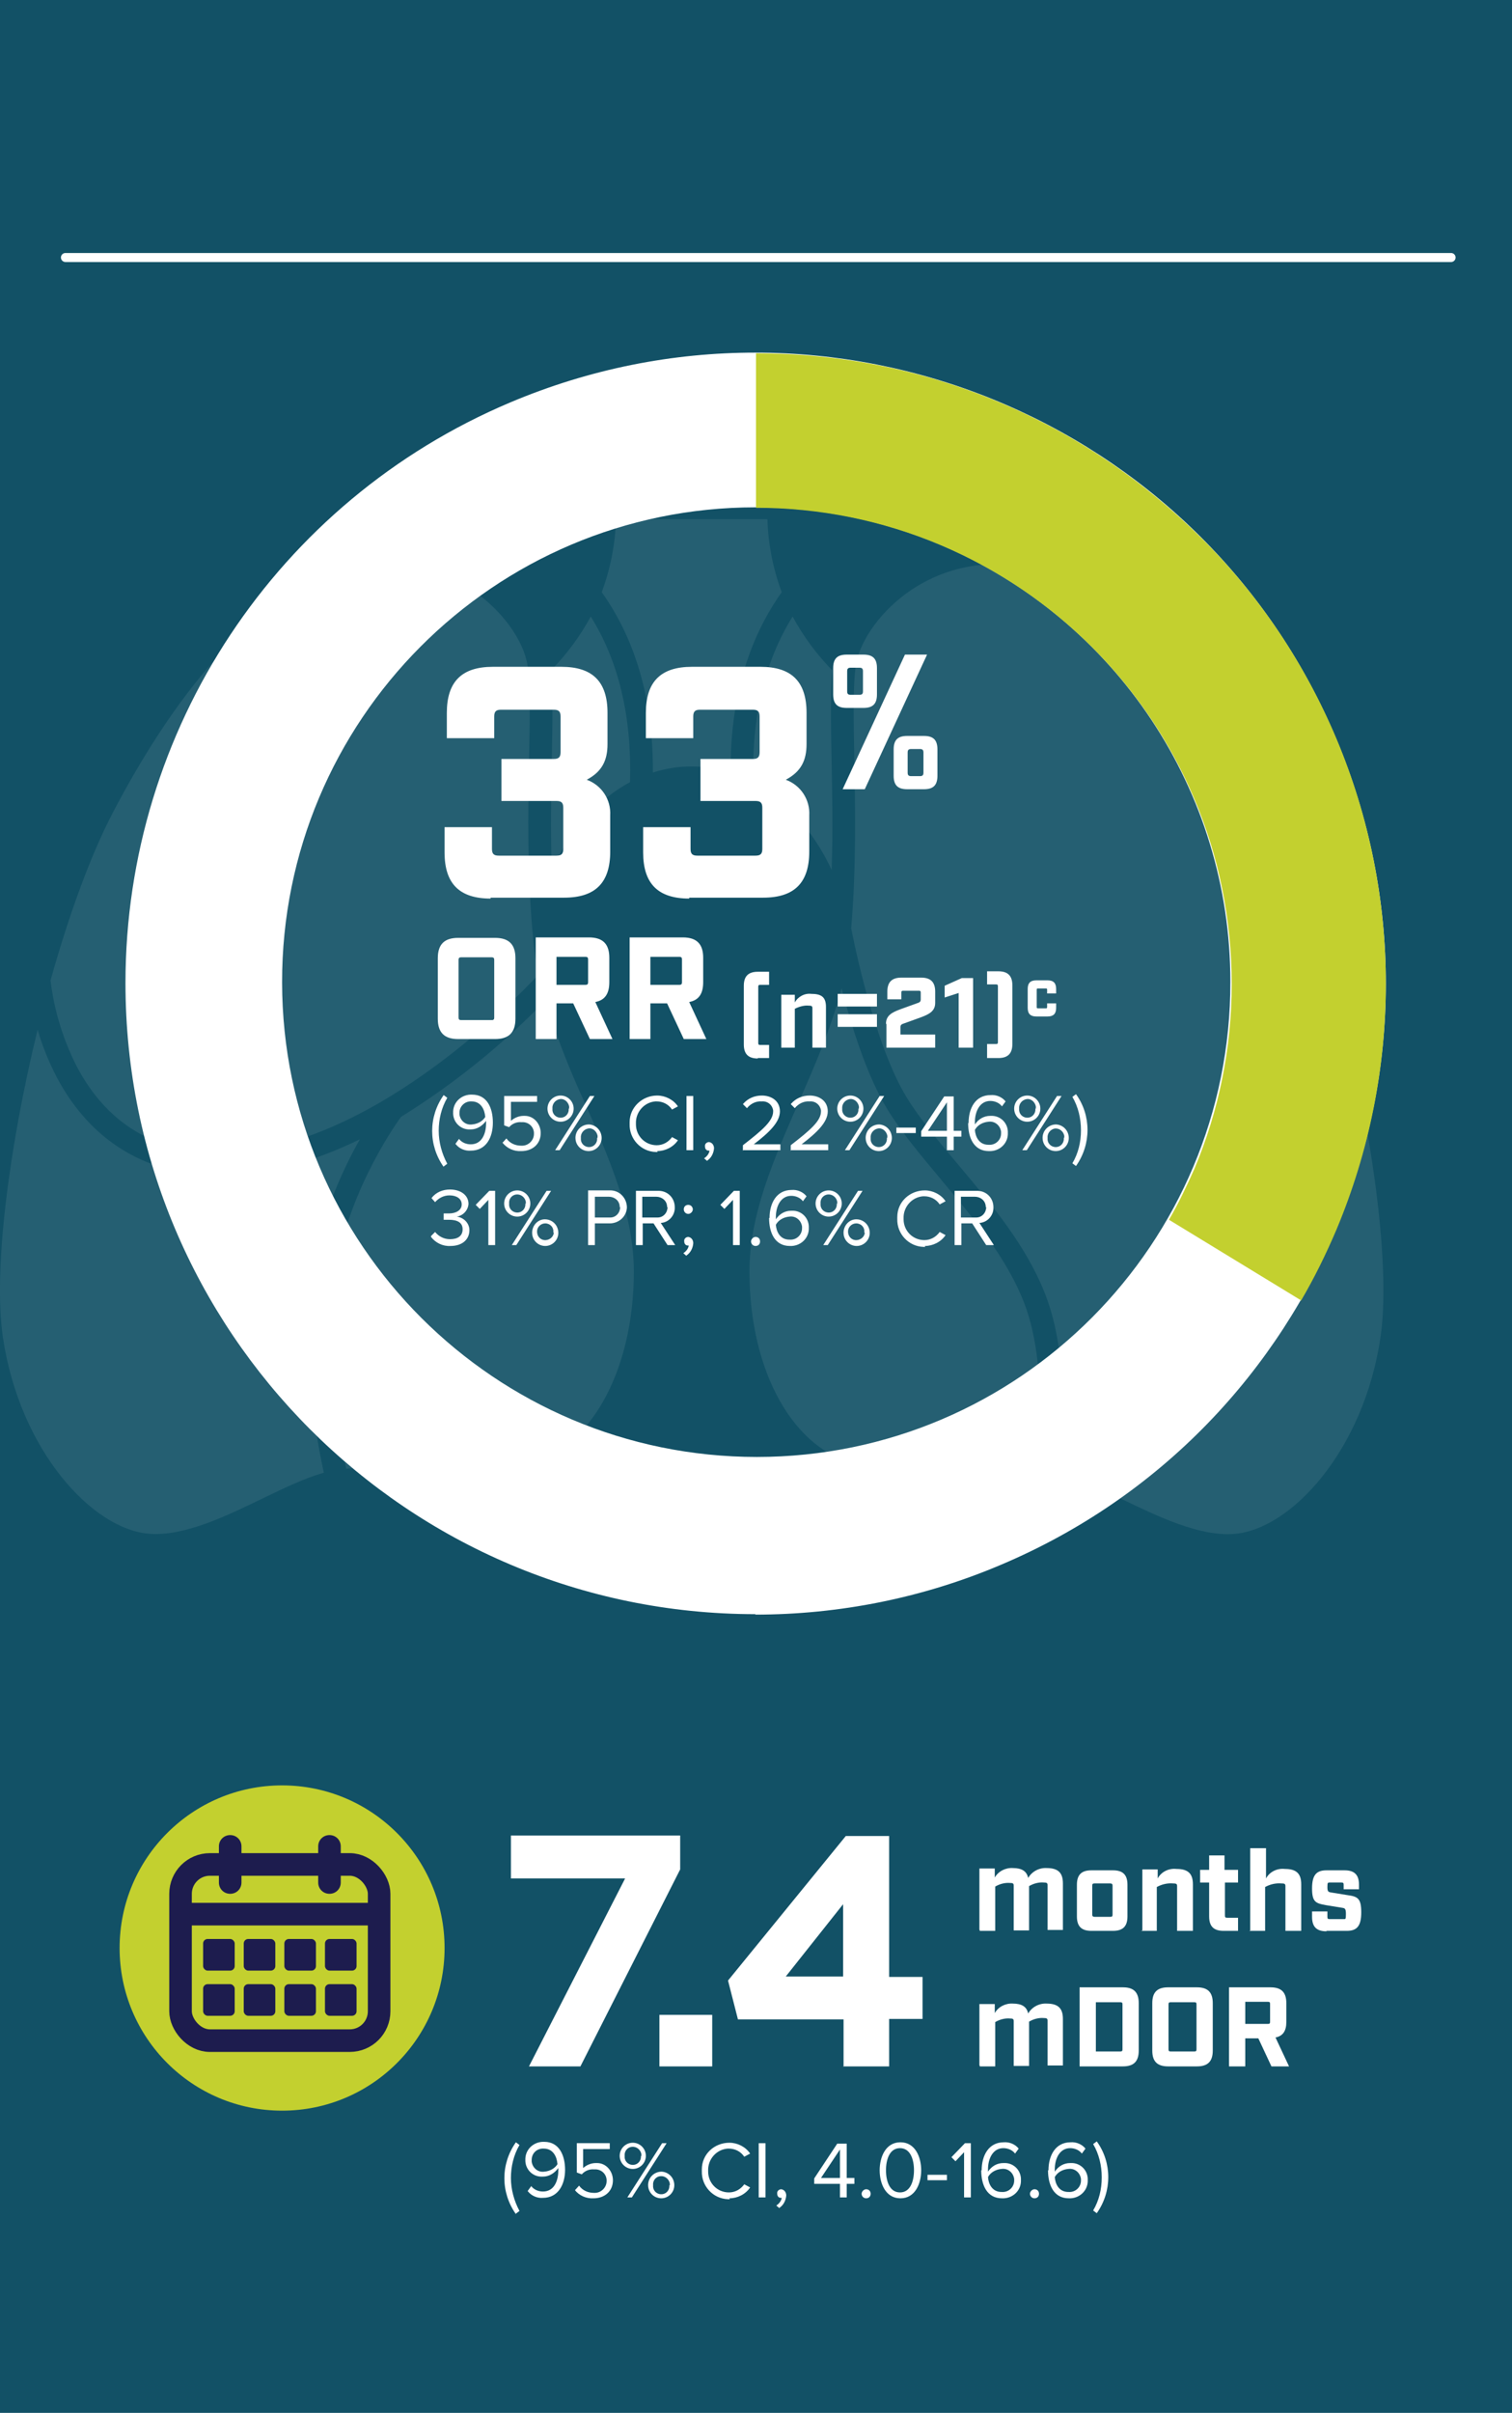 <svg xmlns="http://www.w3.org/2000/svg" xmlns:xlink="http://www.w3.org/1999/xlink" id="Layer_2" data-name="Layer 2" viewBox="0 0 335 534.1"><defs><style>      .cls-1 {        fill: #fff;      }      .cls-2, .cls-3, .cls-4 {        fill: none;      }      .cls-5 {        clip-path: url(#clippath-1);      }      .cls-3 {        stroke: #fff;        stroke-linecap: round;        stroke-width: 2px;      }      .cls-6 {        opacity: 0;      }      .cls-7 {        fill: #125166;      }      .cls-8 {        fill: #1d1c4e;      }      .cls-4 {        stroke: #1d1c4e;        stroke-width: 5px;      }      .cls-9 {        clip-path: url(#clippath);      }      .cls-10 {        opacity: .08;      }      .cls-11 {        fill: #c3d02f;      }    </style><clipPath id="clippath"><rect class="cls-2" y="66.7" width="296.5" height="272.9"></rect></clipPath><clipPath id="clippath-1"><rect class="cls-2" y="66.68" width="306.5" height="272.9"></rect></clipPath></defs><g id="Layer_1-2" data-name="Layer 1-2"><g id="Dark_Teal_33_mobile" data-name="Dark Teal 33 mobile"><rect id="Rectangle_149669" data-name="Rectangle 149669" class="cls-7" width="335" height="534.1"></rect><line id="Line_1504" data-name="Line 1504" class="cls-3" x1="14.5" y1="57" x2="321.5" y2="57"></line><g id="Group_79164" data-name="Group 79164"><g id="Group_79132" data-name="Group 79132"><g id="Group_78861" data-name="Group 78861"><circle id="Ellipse_22" data-name="Ellipse 22" class="cls-11" cx="62.5" cy="431.2" r="36"></circle></g><g id="Group_13279" data-name="Group 13279"><g id="Rectangle_149118" data-name="Rectangle 149118"><rect class="cls-2" x="37.5" y="410.2" width="49" height="44" rx="9" ry="9"></rect><rect class="cls-4" x="40" y="412.7" width="44" height="39" rx="6.5" ry="6.5"></rect></g><g id="Group_13277" data-name="Group 13277"><path id="Rectangle_149119" data-name="Rectangle 149119" class="cls-8" d="M51,406.2h0c1.4,0,2.5,1.1,2.5,2.5v8c0,1.4-1.1,2.5-2.5,2.5h0c-1.4,0-2.5-1.1-2.5-2.5v-8c0-1.4,1.1-2.5,2.5-2.5Z"></path><path id="Rectangle_149120" data-name="Rectangle 149120" class="cls-8" d="M73,406.2h0c1.4,0,2.5,1.1,2.5,2.5v8c0,1.4-1.1,2.5-2.5,2.5h0c-1.4,0-2.5-1.1-2.5-2.5v-8c0-1.4,1.1-2.5,2.5-2.5Z"></path></g><line id="Line_1157" data-name="Line 1157" class="cls-4" x1="39.4" y1="423.7" x2="84.6" y2="423.7"></line></g><g id="Group_79028" data-name="Group 79028"><rect id="Rectangle_149652" data-name="Rectangle 149652" class="cls-8" x="45" y="429.2" width="7" height="7" rx="1" ry="1"></rect><rect id="Rectangle_149659" data-name="Rectangle 149659" class="cls-8" x="45" y="439.2" width="7" height="7" rx="1" ry="1"></rect><rect id="Rectangle_149653" data-name="Rectangle 149653" class="cls-8" x="54" y="429.2" width="7" height="7" rx="1" ry="1"></rect><rect id="Rectangle_149658" data-name="Rectangle 149658" class="cls-8" x="54" y="439.2" width="7" height="7" rx="1" ry="1"></rect><rect id="Rectangle_149654" data-name="Rectangle 149654" class="cls-8" x="63" y="429.2" width="7" height="7" rx="1" ry="1"></rect><rect id="Rectangle_149657" data-name="Rectangle 149657" class="cls-8" x="63" y="439.2" width="7" height="7" rx="1" ry="1"></rect><rect id="Rectangle_149655" data-name="Rectangle 149655" class="cls-8" x="72" y="429.2" width="7" height="7" rx="1" ry="1"></rect><rect id="Rectangle_149656" data-name="Rectangle 149656" class="cls-8" x="72" y="439.2" width="7" height="7" rx="1" ry="1"></rect></g></g></g><g id="Group_79213" data-name="Group 79213"><path id="Path_34414" data-name="Path 34414" class="cls-1" d="M117.1,457.4h11.5l22.1-43.6v-7.5h-37.5v9.5h25.3l-21.3,41.6h-.1ZM146.1,457.4h11.7v-11.4h-11.7v11.4h0ZM186.8,457.4h10.2v-10.5h7.4v-9.3h-7.4v-31.2h-9.6l-26.1,32,2.2,8.6h23.4v10.5l-.1-.1ZM174.1,437.5l12.7-16v16h-12.7Z"></path><path id="Path_34415" data-name="Path 34415" class="cls-1" d="M217.1,427.4h3.4v-9.8c1-.6,2.2-.9,3.3-.8.6,0,.8.1.8.6v9.9h3.4v-9.8c1-.6,2.2-.9,3.3-.8.6,0,.8.1.8.6v9.9h3.4v-10.3c0-2.3-1-3.4-3.6-3.4-1.7-.1-3.3.8-4.1,2.2-.3-1.5-1.4-2.2-3.4-2.2-1.6-.1-3.2.7-4,2.1v-2h-3.4v13.5h0l.1.3ZM241.8,427.4h4.8c2.2,0,3.2-1,3.2-3.2v-7c0-2.2-1-3.2-3.2-3.2h-4.8c-2.2,0-3.2,1-3.2,3.2v7c0,2.2,1,3.2,3.2,3.2h0ZM242,423.8v-6.4c0-.4.1-.5.6-.5h3.3c.4,0,.6.1.6.5v6.4c0,.4-.1.5-.6.5h-3.3c-.4,0-.6-.1-.6-.5ZM252.8,427.4h3.5v-9.7c1.1-.6,2.3-.9,3.6-.8.7,0,.9.1.9.6v9.9h3.5v-10.3c0-2.3-1-3.4-3.6-3.4-1.7-.2-3.4.6-4.2,2.1v-2h-3.4v13.5h0l-.3.1ZM271.2,427.4h3.1v-2.9h-2.4c-.4,0-.5-.1-.5-.5v-7.3h2.9v-2.8h-3v-3.2h-3.4v3.2h-2v2.8h2v7.5c0,2.2,1,3.2,3.2,3.2h.1ZM276.8,427.4h3.5v-9.7c1.1-.6,2.3-.9,3.6-.8.7,0,.9.1.9.6v9.9h3.5v-10.3c0-2.3-1-3.4-3.6-3.4-1.7-.2-3.4.6-4.2,2.1v-6.7h-3.5v18.2h0l-.2.1ZM293.9,427.4h4.5c2.2,0,3.2-1,3.2-4.1s-.8-3.5-3-3.8l-3.7-.6c-.6-.1-.8-.2-.8-1.2s.1-1,.5-1h2.6c.4,0,.5.1.5.5v1h3.4v-1c0-2.2-1-3.2-3.2-3.2h-4c-2.2,0-3.2,1-3.2,4s.8,3.3,3,3.7l3.7.6c.6.1.8.2.8,1.4s-.1,1.1-.5,1.1h-3.1c-.4,0-.5-.1-.5-.5v-1.2h-3.4v1.2c0,2.2,1,3.2,3.2,3.2h0v-.1ZM217.1,457.4h3.4v-9.8c1-.6,2.2-.9,3.3-.8.6,0,.8.1.8.6v9.9h3.4v-9.8c1-.6,2.2-.9,3.3-.8.6,0,.8.1.8.6v9.9h3.4v-10.3c0-2.3-1-3.4-3.6-3.4-1.7-.1-3.3.8-4.1,2.2-.3-1.5-1.4-2.2-3.4-2.2-1.6-.1-3.2.7-4,2.1v-2h-3.4v13.5h0l.1.3ZM239.2,457.4h9.6c2.4,0,3.5-1.1,3.5-3.5v-10.5c0-2.4-1.1-3.5-3.5-3.5h-9.6v17.5h0ZM242.8,454.1v-10.9h5.4c.4,0,.5.1.5.5v9.9c0,.4-.1.5-.5.5h-5.4ZM258.8,457.4h6.4c2.4,0,3.5-1.1,3.5-3.5v-10.5c0-2.4-1.1-3.5-3.5-3.5h-6.4c-2.4,0-3.5,1.1-3.5,3.5v10.5c0,2.4,1.1,3.5,3.5,3.5ZM258.9,453.6v-9.9c0-.4.1-.5.5-.5h5.2c.4,0,.5.1.5.5v9.9c0,.4-.1.5-.5.5h-5.2c-.4,0-.5-.1-.5-.5ZM272.3,457.4h3.6v-6.2h2.9l2.9,6.2h3.9l-3-6.4c1.6-.3,2.4-1.4,2.4-3.4v-4.2c0-2.4-1.1-3.5-3.5-3.5h-9.2v17.5h0ZM275.9,448v-4.9h5c.4,0,.5.1.5.5v3.9c0,.4-.1.5-.5.5h-5Z"></path><path id="Path_34416" data-name="Path 34416" class="cls-1" d="M114.3,490l.8-.6c-1.2-2.2-1.9-4.8-1.9-7.3s.6-5.1,1.9-7.3l-.8-.6c-3.4,4.8-3.4,11.1,0,15.9h0v-.1ZM117,485.1c.8,1,2.1,1.5,3.3,1.4,3.4,0,4.9-3,4.9-6.2s-1.3-6.2-4.6-6.2c-2.2-.1-4.1,1.5-4.2,3.7v.2c-.1,2,1.4,3.7,3.4,3.8h.5c1.4,0,2.6-.8,3.4-1.9v.5c0,2.3-.9,4.7-3.4,4.7-1,0-2-.4-2.6-1.2l-.8,1.1h0l.1.1ZM123.6,478.9c-.6,1.1-1.8,1.7-3,1.8-1.4.2-2.6-.8-2.8-2.2v-.4c0-1.5,1.2-2.6,2.7-2.5h0c2.1,0,2.9,1.9,3,3.4l.1-.1ZM127.3,484.7c1,1.3,2.6,2,4.2,1.9,2.4,0,4.3-1.5,4.3-4,0-2-1.5-3.8-3.5-3.8h-.3c-1,0-2,.4-2.8,1.1v-4.2h5.9v-1.3h-7.3v6.5l1.1.4c.7-.8,1.7-1.2,2.8-1.1,1.4-.1,2.6.9,2.7,2.3v.3c0,1.4-1.2,2.6-2.6,2.6h-.2c-1.3,0-2.5-.5-3.3-1.6l-.9,1h0l-.1-.1ZM137.3,477.2c0,1.6,1.3,2.9,2.9,2.9s2.9-1.3,2.9-2.9-1.3-2.9-2.9-2.9-2.9,1.3-2.9,2.9h0ZM139,486.4h1l7.7-12h-1l-7.7,12h0ZM142,477.2c.1,1-.6,1.9-1.6,2s-1.9-.6-2-1.6v-.4c-.1-1,.6-1.9,1.6-2s1.9.6,2.1,1.6v.5h0l-.1-.1ZM143.6,483.7c0,1.6,1.3,2.9,2.9,2.9s2.9-1.3,2.9-2.9h0c0-1.6-1.2-2.9-2.8-3-1.6,0-2.9,1.2-3,2.8v.2h0ZM148.3,483.7c.1,1-.6,1.9-1.6,2s-1.9-.6-2-1.6v-.4c-.1-1,.6-1.9,1.6-2s1.9.6,2.1,1.6v.5h0l-.1-.1ZM161.6,486.6c1.8,0,3.6-.9,4.6-2.4l-1.3-.7c-.8,1.1-2,1.8-3.4,1.8-2.6,0-4.6-2.1-4.6-4.6v-.2c-.1-2.5,1.8-4.7,4.3-4.9h.3c1.3,0,2.6.6,3.4,1.8l1.3-.7c-1-1.5-2.8-2.4-4.6-2.4-3.3,0-6.1,2.5-6.1,5.9v.4c-.1,3.3,2.5,6.1,5.8,6.2h.4l-.1-.2ZM168.1,486.4h1.5v-12h-1.5v12ZM172.7,488.7c.9-.6,1.4-1.6,1.5-2.7,0-.7-.4-1.3-1.1-1.4h0c-.5,0-1,.4-.9,1,0,.5.3.9.8.9h.2c-.1.7-.6,1.3-1.2,1.7l.7.6h0v-.1ZM186.1,486.4h1.5v-3h1.7v-1.3h-1.7v-7.6h-2.1l-5.1,7.7v1.2h5.7v3h0ZM186.1,475.8v6.3h-4.2l4.2-6.3ZM190.9,485.6c0,.5.4,1,1,1s1-.4,1-1-.4-1-1-1h0c-.5,0-1,.5-1,1ZM194.9,480.4c0,2.9,1.3,6.2,4.6,6.2s4.6-3.3,4.6-6.2-1.3-6.2-4.6-6.2-4.6,3.3-4.6,6.2h0ZM202.5,480.4c0,2.4-.8,4.9-3.1,4.9s-3.1-2.5-3.1-4.9.8-4.9,3.1-4.9,3.1,2.5,3.1,4.9h0ZM205.5,482.6h4.3v-1.2h-4.3v1.2ZM213.6,486.4h1.5v-12h-1.3l-3,3.1.9.9,1.9-2v10h0ZM217.4,480.4c0,3.3,1.3,6.2,4.6,6.2,2.2.1,4.1-1.5,4.2-3.7v-.3c.1-2-1.4-3.7-3.4-3.8h-.5c-1.4,0-2.6.7-3.4,1.9v-.5c0-2.4,1.1-4.7,3.4-4.7,1,0,2,.4,2.6,1.2l.8-1.1c-.8-1-2.1-1.5-3.3-1.4-3.4,0-4.9,3-4.9,6.2h-.1ZM224.7,482.7c0,1.4-1.2,2.6-2.7,2.5h-.1c-2.1,0-2.9-1.8-3-3.3.6-1.1,1.8-1.7,3-1.8,1.4-.2,2.6.8,2.8,2.2v.4h0ZM228.2,485.6c0,.5.4,1,1,1s1-.4,1-1-.4-1-1-1h0c-.5,0-1,.5-1,1ZM232.2,480.4c0,3.3,1.3,6.2,4.6,6.2,2.2.1,4.1-1.5,4.2-3.7v-.3c.1-2-1.4-3.7-3.4-3.8h-.5c-1.4,0-2.6.7-3.4,1.9v-.5c0-2.4,1.1-4.7,3.4-4.7,1,0,2,.4,2.6,1.2l.8-1.1c-.8-1-2.1-1.5-3.3-1.4-3.4,0-4.9,3-4.9,6.2h-.1ZM239.5,482.7c0,1.4-1.2,2.6-2.7,2.5h-.1c-2.1,0-2.9-1.8-3-3.3.6-1.1,1.8-1.7,3-1.8,1.4-.2,2.6.8,2.8,2.2v.4h0ZM244.1,482c0,2.6-.6,5.1-1.9,7.3l.8.6c3.4-4.8,3.4-11.2,0-15.9l-.8.6c1.3,2.2,1.9,4.8,1.9,7.3h0v.1Z"></path></g><g id="Group_79258" data-name="Group 79258"><g id="Group_79140" data-name="Group 79140" class="cls-6"><g id="Group_79139" data-name="Group 79139"><g class="cls-9"><g id="Group_79138" data-name="Group 79138"><path id="Path_34287" data-name="Path 34287" class="cls-1" d="M118.3,168c-.1,7.3-.3,15.7,0,24.6,2-4.4,4.6-8.5,7.8-12.2,2.6-2.9,5.6-5.4,8.9-7.3.4-14.4-2.4-26.7-8.4-36.7-2.3,4.4-5.2,8.4-8.5,11.9.4,4.9.3,11.8.2,19.6h0v.1Z"></path><path id="Path_34288" data-name="Path 34288" class="cls-1" d="M161.5,173.1c3.4,1.9,6.4,4.4,8.9,7.3,3.2,3.6,5.8,7.7,7.8,12.2.3-8.9.1-17.3,0-24.6-.1-7.8-.3-14.6.2-19.6-3.4-3.5-6.2-7.6-8.5-11.9-6,9.9-8.8,22.2-8.4,36.7h0v-.1Z"></path><path id="Path_34289" data-name="Path 34289" class="cls-1" d="M47.1,255.2c31.3,0,62.9-33.4,68.4-39.4-.5-2.3-.8-4.6-1.1-7-1.4-14.8-1.2-29.2-1-40.9.2-8.3.3-15.4-.2-20.1-.6-5.3-4.8-11.7-10.5-16.1-7.2-5.6-16.2-7.8-25-6.3-23.3,3.9-41.9,31.8-53.4,54.5-4.9,9.6-9.5,22.9-13.4,37.2.8,6.7,2.7,13.2,5.7,19.2,6.5,12.6,16.7,19,30.6,19h0l-.1-.1Z"></path><path id="Path_34290" data-name="Path 34290" class="cls-1" d="M272.3,179.8c-11.5-22.7-30.1-50.6-53.4-54.5-8.8-1.5-17.9.8-25,6.3-5.8,4.5-9.9,10.8-10.5,16.1-.5,4.7-.4,11.8-.3,20.1.2,10.8.4,24-.7,37.6.6,3,5,25.8,11.9,37.5,2.9,4.8,6.9,9.8,11.1,15,7.1,8.7,14.4,17.8,18.5,28.4,5.4,14.2,3.7,33,2.9,39.6,4.1,1.2,8.6,3.4,13.4,5.8,7.8,3.9,16.7,8.3,24.1,7.8,12.3-.9,27.9-18.6,31.5-43.5,3.6-25.4-8.9-87.3-23.6-116.2h.1Z"></path><path id="Path_34291" data-name="Path 34291" class="cls-1" d="M201.8,261.2c-4.4-5.4-8.5-10.5-11.6-15.6-4.4-7.3-7.7-18.3-9.9-26.8-2.1,8.7-5.7,17.1-9.2,25.2-5.4,12.8-10.6,24.9-10.6,37.5,0,22.1,9.5,39.7,23.1,42.6,7.5,1.6,15.6,1.3,23.4,1,3-.1,6-.2,8.8-.2s4.2,0,6.2.3c.8-6.4,2.2-24.1-2.6-36.9-3.7-9.9-10.8-18.6-17.7-27h0l.1-.1Z"></path><path id="Path_34292" data-name="Path 34292" class="cls-1" d="M164.5,114.9h-32.4c-.2,5.5-1.2,11-3.1,16.2,7.4,10.7,11.1,24.1,11,39.9,5.4-1.8,11.2-1.8,16.7,0-.1-15.8,3.6-29.2,11-39.9-1.9-5.2-2.9-10.6-3.1-16.2h-.1Z"></path><path id="Path_34293" data-name="Path 34293" class="cls-1" d="M66.7,283.4c1.5-12.8,6.4-24,10.4-31.2-9.4,4.7-19.7,8-30,8-19.7,0-29.9-11.8-34.9-21.8-1.7-3.4-3.1-6.9-4.1-10.5-6.1,25.9-9.6,53.2-7.4,68.1,3.6,24.9,19.1,42.6,31.5,43.5,7.4.5,16.3-3.9,24.1-7.8,4.7-2.4,9.2-4.6,13.2-5.8-1.4-6.6-4.7-24.9-2.7-42.6h0l-.1.1Z"></path><path id="Path_34294" data-name="Path 34294" class="cls-1" d="M116.9,221.5c-9.2,9.9-19.6,18.5-30.9,25.8-2,2.9-12.2,18.3-14.4,36.8-2,16.9,1.3,35,2.6,41.1,5.1-.4,10.1-.4,15.2,0,7.8.3,15.9.7,23.4-1,13.6-3,23.1-20.5,23.1-42.6s-5.1-24.7-10.6-37.5c-3.3-7.3-6.1-14.8-8.4-22.5h0v-.1Z"></path></g></g></g></g></g></g></g><g id="Group_79258-2" data-name="Group 79258"><g id="Group_79140-2" data-name="Group 79140" class="cls-10"><g id="Group_79139-2" data-name="Group 79139"><g class="cls-5"><g id="Group_79138-2" data-name="Group 79138"><path id="Path_34287-2" data-name="Path 34287" class="cls-1" d="M122.26,167.96c-.14,7.29-.3,15.72-.03,24.6,2.06-4.44,4.79-8.54,8.1-12.16,2.66-2.92,5.79-5.38,9.25-7.27.43-14.43-2.49-26.73-8.69-36.66-2.37,4.36-5.33,8.37-8.81,11.91.46,4.94.33,11.77.18,19.58Z"></path><path id="Path_34288-2" data-name="Path 34288" class="cls-1" d="M166.92,173.14c3.47,1.89,6.6,4.35,9.26,7.27,3.3,3.62,6.03,7.72,8.09,12.17.28-8.89.12-17.32-.03-24.6-.14-7.81-.28-14.63.18-19.58-3.48-3.54-6.44-7.56-8.81-11.92-6.2,9.94-9.12,22.23-8.69,36.66Z"></path><path id="Path_34289-2" data-name="Path 34289" class="cls-1" d="M48.68,255.16c32.4,0,65.03-33.42,70.65-39.45-.5-2.31-.87-4.64-1.11-6.99-1.49-14.76-1.21-29.23-1-40.85.16-8.27.3-15.42-.26-20.08-.65-5.33-4.91-11.66-10.86-16.14-7.39-5.55-16.72-7.83-25.84-6.32-24.12,3.9-43.35,31.79-55.23,54.49-5.03,9.61-9.82,22.87-13.84,37.21.81,6.69,2.81,13.18,5.89,19.17,6.68,12.58,17.32,18.96,31.6,18.96Z"></path><path id="Path_34290-2" data-name="Path 34290" class="cls-1" d="M281.48,179.83c-11.88-22.71-31.1-50.6-55.23-54.49-9.12-1.53-18.47.75-25.85,6.32-5.95,4.48-10.21,10.81-10.86,16.14-.56,4.66-.43,11.81-.26,20.08.21,10.76.46,23.98-.69,37.6.57,2.96,5.16,25.84,12.32,37.48,2.97,4.82,7.13,9.77,11.52,15,7.33,8.73,14.92,17.76,19.1,28.39,5.59,14.2,3.86,33.04,3.02,39.61,4.25,1.16,8.94,3.42,13.88,5.81,8.07,3.89,17.21,8.31,24.88,7.78,12.75-.89,28.88-18.58,32.55-43.52,3.75-25.38-9.24-87.27-24.37-116.19h0Z"></path><path id="Path_34291-2" data-name="Path 34291" class="cls-1" d="M208.58,261.18c-4.51-5.38-8.79-10.46-11.95-15.6-4.5-7.3-7.95-18.31-10.18-26.84-2.22,8.67-5.9,17.06-9.49,25.25-5.61,12.8-10.91,24.88-10.91,37.48,0,22.14,9.82,39.67,23.87,42.61,7.78,1.63,16.12,1.28,24.17.96,3.12-.13,6.17-.25,9.06-.25,2.24,0,4.38.09,6.41.29.78-6.37,2.31-24.09-2.73-36.89-3.86-9.87-11.18-18.59-18.26-27Z"></path><path id="Path_34292-2" data-name="Path 34292" class="cls-1" d="M170.02,114.92h-33.54c-.16,5.52-1.23,10.98-3.16,16.16,7.63,10.73,11.43,24.14,11.33,39.92,5.6-1.79,11.62-1.79,17.22,0-.11-15.78,3.7-29.18,11.33-39.92-1.93-5.18-3-10.64-3.17-16.16Z"></path><path id="Path_34293-2" data-name="Path 34293" class="cls-1" d="M68.99,283.43c1.53-12.81,6.66-24.02,10.74-31.24-9.71,4.72-20.32,8-31.05,8-20.37,0-30.89-11.84-36.12-21.78-1.75-3.35-3.16-6.85-4.23-10.48-6.33,25.91-9.87,53.23-7.69,68.07,3.68,24.94,19.79,42.63,32.56,43.52,7.69.53,16.82-3.88,24.88-7.78,4.85-2.35,9.48-4.57,13.67-5.75-1.45-6.57-4.88-24.86-2.76-42.57Z"></path><path id="Path_34294-2" data-name="Path 34294" class="cls-1" d="M120.81,221.48c-9.56,9.86-20.3,18.51-31.97,25.75-2.07,2.88-12.64,18.31-14.86,36.81-2.02,16.91,1.39,34.95,2.73,41.06,5.22-.39,10.46-.41,15.68-.06,8.06.33,16.39.68,24.17-.96,14.05-2.95,23.87-20.46,23.87-42.61,0-12.6-5.29-24.69-10.91-37.48-3.39-7.3-6.3-14.82-8.73-22.5h0Z"></path></g></g></g></g></g><g id="Group_79162" data-name="Group 79162"><g id="Group_79130" data-name="Group 79130"><path id="Subtraction_17" data-name="Subtraction 17" class="cls-1" d="M167.4,357.3c-77.1,0-139.6-62.6-139.6-139.7,0-56.1,33.6-106.7,85.2-128.5,71-30,153,3.2,183,74.3,30,71-3.2,153-74.3,183-17.2,7.3-35.7,11-54.4,11h0l.1-.1ZM167.4,112.3c-58,0-105,47.2-104.9,105.2s47.2,105,105.2,105,105-47.2,104.9-105.2c0-42.2-25.3-80.2-64.2-96.7-13-5.5-26.9-8.3-41-8.3h0Z"></path><path id="Subtraction_19" data-name="Subtraction 19" class="cls-11" d="M288.2,287.8l-29.2-17.8c2.1-3.6,3.9-7.4,5.6-11.2,5.5-13,8.3-26.9,8.3-41s-2.8-28.1-8.3-41c-5.3-12.5-13-23.9-22.6-33.5s-21-17.3-33.5-22.6c-13-5.5-26.9-8.3-41-8.3v-34.2c18.7,0,37.1,3.7,54.3,11,16.6,7,31.6,17.2,44.4,29.9,12.8,12.7,22.9,27.8,29.9,44.4,14.6,34.7,14.6,73.9,0,108.7-2.3,5.4-4.9,10.7-7.9,15.8h0v-.2Z"></path></g><path id="Path_34421" data-name="Path 34421" class="cls-1" d="M98.3,258.2l.8-.6c-1.2-2.2-1.9-4.8-1.9-7.3s.6-5.1,1.9-7.3l-.8-.6c-3.4,4.8-3.4,11.1,0,15.9v-.1ZM101,253.3c.8,1,2.1,1.5,3.3,1.4,3.4,0,4.9-2.9,4.9-6.2s-1.3-6.2-4.6-6.2c-2.2-.1-4.1,1.5-4.2,3.7v.2c-.1,2,1.4,3.7,3.4,3.8h.5c1.4,0,2.6-.8,3.4-1.9v.5c0,2.3-.9,4.7-3.4,4.7-1,0-2-.4-2.6-1.2l-.8,1.1h0l.1.1ZM107.6,247.1c-.6,1.1-1.8,1.7-3,1.8-1.4.2-2.6-.8-2.8-2.2v-.4c0-1.4,1.2-2.6,2.7-2.5h0c2.1,0,2.9,1.9,3,3.4h0l.1-.1ZM111.3,252.9c1,1.3,2.6,2,4.2,1.9,2.4,0,4.3-1.5,4.3-4,0-2-1.5-3.8-3.5-3.8h-.3c-1,0-2,.4-2.8,1.1v-4.2h5.8v-1.3h-7.3v6.5l1.1.4c.7-.8,1.7-1.2,2.8-1.1,1.4-.1,2.6.9,2.7,2.3v.3c0,1.4-1.2,2.6-2.6,2.6h-.2c-1.3,0-2.5-.5-3.3-1.6l-.9,1h0v-.1ZM121.3,245.4c0,1.6,1.3,2.9,2.9,2.9s2.9-1.3,2.9-2.9-1.3-2.9-2.9-2.9-2.9,1.3-2.9,2.9h0ZM123,254.6h1l7.7-12h-1l-7.7,12h0ZM126,245.4c.1,1-.6,1.9-1.6,2s-1.9-.6-2-1.6v-.4c-.1-1,.6-1.9,1.6-2.1s1.9.6,2.1,1.6v.5h-.1ZM127.5,251.9c0,1.6,1.3,2.9,2.9,2.9s2.9-1.3,2.9-2.9h0c0-1.6-1.2-2.9-2.8-3-1.6,0-2.9,1.2-3,2.8v.2h0ZM132.3,251.9c.1,1-.6,1.9-1.6,2s-1.9-.6-2-1.6v-.4c-.1-1,.6-1.9,1.6-2.1s1.9.6,2.1,1.6v.4h0l-.1.1ZM145.6,254.8c1.8,0,3.6-.9,4.6-2.4l-1.3-.7c-.8,1.1-2,1.8-3.4,1.8-2.6,0-4.6-2.1-4.6-4.6v-.2c-.1-2.5,1.8-4.7,4.3-4.9h.3c1.3,0,2.6.6,3.4,1.8l1.3-.7c-1-1.5-2.8-2.4-4.6-2.4-3.3,0-6.1,2.6-6.1,5.9v.4c-.1,3.3,2.5,6.1,5.8,6.2h.4l-.1-.2ZM152.1,254.6h1.5v-12h-1.5v12ZM156.7,256.9c.9-.6,1.4-1.6,1.5-2.7,0-.7-.4-1.3-1.1-1.4h0c-.5,0-1,.4-.9,1,0,.5.3.9.8.9h.2c-.1.7-.6,1.3-1.2,1.7l.7.6h0v-.1ZM164.7,254.6h8.2v-1.3h-5.9c3.4-2.6,5.8-4.9,5.8-7.3s-2-3.5-4-3.5c-1.6,0-3.1.6-4.2,1.9l.9.9c.8-1,2-1.6,3.3-1.5,1.2-.1,2.3.7,2.5,2v.2c0,2.1-2.3,4.1-6.7,7.5v1.2h0l.1-.1ZM175.3,254.6h8.2v-1.3h-5.9c3.4-2.6,5.8-4.9,5.8-7.3s-2-3.5-4-3.5c-1.6,0-3.1.6-4.2,1.9l.9.9c.8-1,2-1.6,3.3-1.5,1.2-.1,2.3.7,2.5,2v.2c0,2.1-2.3,4.1-6.7,7.5v1.2h0l.1-.1ZM185.5,245.4c0,1.6,1.3,2.9,2.9,2.9s2.9-1.3,2.9-2.9-1.3-2.9-2.9-2.9-2.9,1.3-2.9,2.9ZM187.2,254.6h1l7.7-12h-1l-7.7,12ZM190.2,245.4c.1,1-.6,1.9-1.6,2s-1.9-.6-2-1.6v-.4c-.1-1,.6-1.9,1.6-2.1s1.9.6,2.1,1.6v.5h-.1ZM191.8,251.9c0,1.6,1.3,2.9,2.9,2.9s2.9-1.3,2.9-2.9h0c0-1.6-1.2-2.9-2.8-3-1.6,0-2.9,1.2-3,2.8v.2h0ZM196.5,251.9c.1,1-.6,1.9-1.6,2s-1.9-.6-2-1.6v-.4c-.1-1,.6-1.9,1.6-2.1s1.9.6,2.1,1.6v.4h0l-.1.1ZM198.6,250.8h4.3v-1.2h-4.3v1.2ZM209.8,254.6h1.5v-3h1.7v-1.3h-1.7v-7.6h-2.1l-5.1,7.7v1.2h5.7v3h0ZM209.8,244v6.3h-4.2l4.2-6.3ZM214.5,248.6c0,3.3,1.3,6.2,4.6,6.2,2.2.1,4.1-1.5,4.2-3.7v-.3c.1-2-1.4-3.7-3.4-3.8h-.5c-1.4,0-2.6.7-3.4,1.9v-.5c0-2.4,1.1-4.7,3.4-4.7,1,0,2,.4,2.6,1.2l.8-1.1c-.8-1-2.1-1.5-3.3-1.4-3.4,0-4.9,2.9-4.9,6.2h-.1ZM221.8,250.9c0,1.4-1.2,2.6-2.7,2.5h-.1c-2.1,0-2.9-1.8-3-3.3.6-1.1,1.8-1.7,3-1.8,1.4-.2,2.6.8,2.8,2.2v.4h0ZM224.7,245.4c0,1.6,1.3,2.9,2.9,2.9s2.9-1.3,2.9-2.9-1.3-2.9-2.9-2.9-2.9,1.3-2.9,2.9ZM226.5,254.6h1l7.7-12h-1l-7.7,12ZM229.4,245.4c.1,1-.6,1.9-1.6,2s-1.9-.6-2-1.6v-.4c-.1-1,.6-1.9,1.6-2.1s1.9.6,2.1,1.6v.5h-.1ZM231,251.9c0,1.6,1.3,2.9,2.9,2.9s2.9-1.3,2.9-2.9h0c0-1.6-1.2-2.9-2.8-3-1.6,0-2.9,1.2-3,2.8v.2h0ZM235.7,251.9c.1,1-.6,1.9-1.6,2s-1.9-.6-2-1.6v-.4c-.1-1,.6-1.9,1.6-2.1,1-.1,1.9.6,2.1,1.6v.4h0l-.1.1ZM239.5,250.2c0,2.6-.6,5.1-1.9,7.3l.8.6c3.4-4.8,3.4-11.2,0-15.9l-.8.6c1.3,2.2,1.9,4.8,1.9,7.4h0ZM95.5,273.8c1,1.3,2.6,2.1,4.3,2,2.7,0,4.2-1.5,4.2-3.5,0-1.5-1.2-2.8-2.8-3,1.4-.2,2.5-1.4,2.6-2.8,0-2-1.8-3.2-4.1-3.2-1.6,0-3.1.6-4.1,1.9l.8.9c.8-.9,1.9-1.5,3.2-1.5,1.5,0,2.7.7,2.7,2s-1.3,2-2.8,2-1,0-1.2,0v1.4h1.2c1.8,0,3,.6,3,2.1s-1.1,2.2-2.8,2.2c-1.3,0-2.5-.6-3.3-1.6l-.9.9h0v.2ZM108.2,275.6h1.5v-12h-1.3l-3,3.1.9.9,1.9-2v10h0ZM111.7,266.4c0,1.6,1.3,2.9,2.9,2.9s2.9-1.3,2.9-2.9-1.3-2.9-2.9-2.9-2.9,1.3-2.9,2.9h0ZM113.4,275.6h1l7.7-12h-1l-7.7,12ZM116.4,266.4c.1,1-.6,1.9-1.6,2s-1.9-.6-2-1.6v-.4c-.1-1,.6-1.9,1.6-2s1.9.6,2.1,1.6v.5h0l-.1-.1ZM117.9,272.9c0,1.6,1.3,2.9,2.9,2.9s2.9-1.3,2.9-2.9h0c0-1.6-1.2-2.9-2.8-3s-2.9,1.2-3,2.8v.2ZM122.7,272.9c-.1,1-1.1,1.7-2.1,1.6s-1.7-1-1.6-2.1c.1-.9.9-1.6,1.8-1.6,1.1,0,1.9.9,1.8,1.9h0v.1l.1.1ZM130.3,275.6h1.5v-4.8h3.3c2,0,3.7-1.5,3.8-3.5,0-2-1.5-3.7-3.5-3.8h-5.1v12h0v.1ZM137.4,267.2c0,1.2-.9,2.3-2.2,2.3h-3.4v-4.6h3.1c1.2,0,2.3.8,2.4,2.1v.2h.1ZM147.8,275.6h1.8l-3.2-4.9c1.8-.1,3.2-1.7,3.1-3.5,0-1.9-1.4-3.5-3.4-3.6h-5.2v12h1.5v-4.8h2.4l3.1,4.8h-.1ZM147.9,267.2c0,1.2-.9,2.3-2.2,2.3h-3.4v-4.6h3.1c1.2,0,2.3.8,2.4,2.1v.2h.1ZM152.5,268.7c.5,0,1-.5,1-1s-.4-1-1-1-1,.4-1,1c0,.5.4,1,1,1ZM152.1,277.9c.9-.6,1.4-1.6,1.5-2.7,0-.7-.4-1.3-1.1-1.4h0c-.5,0-1,.4-.9,1,0,.5.3.9.8.9h.2c-.1.7-.6,1.3-1.2,1.7l.7.6h0v-.1ZM162.4,275.6h1.5v-12h-1.3l-3,3.1.9.9,1.9-2v10h0ZM166.4,274.8c0,.5.4,1,1,1s1-.4,1-1-.4-1-1-1h0c-.5,0-1,.5-1,1ZM170.4,269.6c0,3.3,1.3,6.2,4.6,6.2,2.2.1,4.1-1.5,4.2-3.7v-.3c.1-2-1.4-3.7-3.4-3.8h-.5c-1.4,0-2.6.7-3.4,1.9v-.5c0-2.4,1.1-4.7,3.4-4.7,1,0,2,.4,2.6,1.2l.8-1.1c-.8-1-2.1-1.5-3.3-1.4-3.4,0-4.9,3-4.9,6.2h-.1ZM177.7,271.9c0,1.4-1.2,2.6-2.7,2.5h-.1c-2.1,0-2.9-1.8-3-3.3.6-1.1,1.8-1.7,3-1.8,1.4-.2,2.6.8,2.8,2.2v.4h0ZM180.7,266.4c0,1.6,1.3,2.9,2.9,2.9s2.9-1.3,2.9-2.9-1.3-2.9-2.9-2.9-2.9,1.3-2.9,2.9ZM182.4,275.6h1l7.7-12h-1l-7.7,12ZM185.4,266.4c.1,1-.6,1.9-1.6,2s-1.9-.6-2-1.6v-.4c-.1-1,.6-1.9,1.6-2s1.9.6,2.1,1.6v.5h0l-.1-.1ZM186.9,272.9c0,1.6,1.3,2.9,2.9,2.9s2.9-1.3,2.9-2.9h0c0-1.6-1.2-2.9-2.8-3s-2.9,1.2-3,2.8v.2h0ZM191.6,272.9c-.1,1-1.1,1.7-2.1,1.6s-1.7-1-1.6-2.1c.1-.9.9-1.6,1.8-1.6,1.1,0,1.9.9,1.8,1.9h0v.1l.1.1ZM204.9,275.8c1.8,0,3.6-.9,4.6-2.4l-1.3-.7c-.8,1.1-2,1.8-3.4,1.8-2.6,0-4.6-2.1-4.6-4.6v-.2c-.1-2.5,1.8-4.7,4.3-4.9h.3c1.3,0,2.6.6,3.4,1.8l1.3-.7c-1-1.5-2.8-2.4-4.6-2.4-3.3,0-6.1,2.5-6.1,5.9v.4c-.1,3.3,2.5,6.1,5.8,6.2h.4l-.1-.2ZM218.4,275.6h1.8l-3.2-4.9c1.8-.1,3.2-1.7,3.1-3.5,0-1.9-1.4-3.5-3.4-3.6h-5.2v12h1.5v-4.8h2.4l3.1,4.8h-.1ZM218.5,267.2c0,1.2-.9,2.3-2.2,2.3h-3.4v-4.6h3.1c1.2,0,2.3.8,2.4,2.1v.2h.1Z"></path><path id="Path_34418" data-name="Path 34418" class="cls-1" d="M108.7,198.7h16.3c6.9,0,10.2-3.3,10.2-10.2v-8c.2-3.5-1.9-6.7-5.2-7.9,3.4-1.8,4.6-4.3,4.6-7.9v-6.9c0-6.9-3.3-10.2-10.2-10.2h-15.2c-6.9,0-10.2,3.3-10.2,10.2v5.6h10.5v-4.8c0-1.1.4-1.5,1.5-1.5h11.7c1.1,0,1.5.4,1.5,1.5v7.9c0,1.1-.4,1.5-1.5,1.5h-11.6v9.3h12.2c1.1,0,1.5.4,1.5,1.5v9.1c0,1.1-.4,1.5-1.5,1.5h-12.8c-1.1,0-1.5-.4-1.5-1.5v-4.8h-10.5v5.6c0,6.9,3.3,10.2,10.2,10.2h0v-.2ZM152.7,198.7h16.4c6.9,0,10.2-3.3,10.2-10.2v-8c.2-3.5-1.9-6.7-5.2-7.9,3.4-1.8,4.6-4.3,4.6-7.9v-6.9c0-6.9-3.3-10.2-10.2-10.2h-15.2c-6.9,0-10.2,3.3-10.2,10.2v5.6h10.5v-4.8c0-1.1.4-1.5,1.5-1.5h11.7c1.1,0,1.5.4,1.5,1.5v7.9c0,1.1-.4,1.5-1.5,1.5h-11.6v9.3h12.2c1.1,0,1.5.4,1.5,1.5v9.1c0,1.1-.4,1.5-1.5,1.5h-12.9c-1.1,0-1.5-.4-1.5-1.5v-4.8h-10.5v5.6c0,6.9,3.3,10.2,10.2,10.2h0v-.2ZM186.7,174.7h4.9l13.8-29.8h-4.9l-13.8,29.8ZM184.6,153.7c0,2.1.9,3,3,3h3.7c2.1,0,3-.9,3-3v-5.8c0-2.1-.9-3-3-3h-3.7c-2.1,0-3,.9-3,3v5.8h0ZM187.7,153v-4.4c0-.6.2-.8.8-.8h1.9c.6,0,.8.2.8.8v4.4c0,.6-.2.8-.8.8h-1.9c-.6,0-.8-.2-.8-.8h0ZM198,171.7c0,2.1.9,3,3,3h3.7c2.1,0,3-.9,3-3v-5.8c0-2.1-.9-3-3-3h-3.7c-2.1,0-3,.9-3,3v5.8ZM201.1,171v-4.4c0-.6.2-.8.8-.8h1.9c.6,0,.8.2.8.8v4.4c0,.6-.2.8-.8.8h-1.9c-.6,0-.8-.2-.8-.8h0Z"></path><path id="Path_34419" data-name="Path 34419" class="cls-1" d="M101.5,230h8.2c3,0,4.5-1.4,4.5-4.5v-13.4c0-3-1.4-4.5-4.5-4.5h-8.2c-3,0-4.5,1.4-4.5,4.5v13.4c0,3,1.4,4.5,4.5,4.5ZM101.6,225.2v-12.7c0-.5.2-.6.6-.6h6.7c.5,0,.6.2.6.6v12.7c0,.5-.2.6-.6.6h-6.7c-.5,0-.6-.2-.6-.6ZM118.7,230h4.6v-7.9h3.7l3.7,7.9h5l-3.8-8.2c2.1-.4,3.1-1.8,3.1-4.4v-5.4c0-3-1.4-4.5-4.5-4.5h-11.8v22.4h0v.1ZM123.3,218v-6.2h6.4c.5,0,.6.2.6.6v5c0,.5-.2.6-.6.6h-6.4,0ZM139.5,230h4.6v-7.9h3.7l3.7,7.9h5l-3.8-8.2c2.1-.4,3.1-1.8,3.1-4.4v-5.4c0-3-1.4-4.5-4.5-4.5h-11.8v22.4h0v.1ZM144.1,218v-6.2h6.4c.5,0,.6.2.6.6v5c0,.5-.2.6-.6.6h-6.4Z"></path><path id="Path_34434" data-name="Path 34434" class="cls-1" d="M167.9,234.2h2.5v-2.9h-2c-.3,0-.4-.1-.4-.4v-12.5c0-.3.1-.4.4-.4h2v-2.9h-2.5c-2.1,0-3.1,1-3.1,3.1v13c0,2.1,1,3.1,3.1,3.1v-.1ZM173.1,231.9h3v-8.6c1-.5,2.1-.8,3.1-.7.6,0,.8.1.8.6v8.7h3v-9c0-2.1-.9-2.9-3.2-2.9-1.5-.2-3,.6-3.7,1.9v-1.7h-3v11.9h0v-.2ZM185.6,222.8h8.7v-2.8h-8.7v2.8ZM185.6,227.3h8.7v-2.8h-8.7v2.8ZM196.4,226.7v5.2h10.8v-2.9h-7.7v-1.6c0-.6.3-.7.9-.9l3.6-1.3c1.9-.7,3.2-1.4,3.2-3.2v-2.5c0-2.1-1-3.1-3.1-3.1h-4.4c-2.1,0-3.1,1-3.1,3.1v1.7h3.1v-1.5c0-.3.1-.4.4-.4h3.5c.3,0,.4.1.4.4v1.5c0,.6-.3.7-.9.9l-3.6,1.3c-1.9.7-3.2,1.4-3.2,3.2l.1.1ZM212.4,231.9h3.2v-15.4h-2.5l-3.8,1.7v2.6l3.1-1v12.1h0ZM218.7,234.2h2.5c2.1,0,3.1-1,3.1-3.1v-13c0-2.1-1-3.1-3.1-3.1h-2.5v2.9h2c.3,0,.4.1.4.4v12.4c0,.3-.1.4-.4.4h-2v3.1ZM227.7,223v-4.1c0-1.3.6-1.9,1.9-1.9h2.5c1.3,0,1.9.6,1.9,1.9v1h-2v-.8c0-.2,0-.3-.3-.3h-1.7c-.2,0-.3,0-.3.3v3.8c0,.2,0,.3.3.3h1.7c.2,0,.3,0,.3-.3v-.8h2v1c0,1.3-.6,1.9-1.9,1.9h-2.5c-1.3,0-1.9-.6-1.9-1.9h0v-.1Z"></path></g></svg>